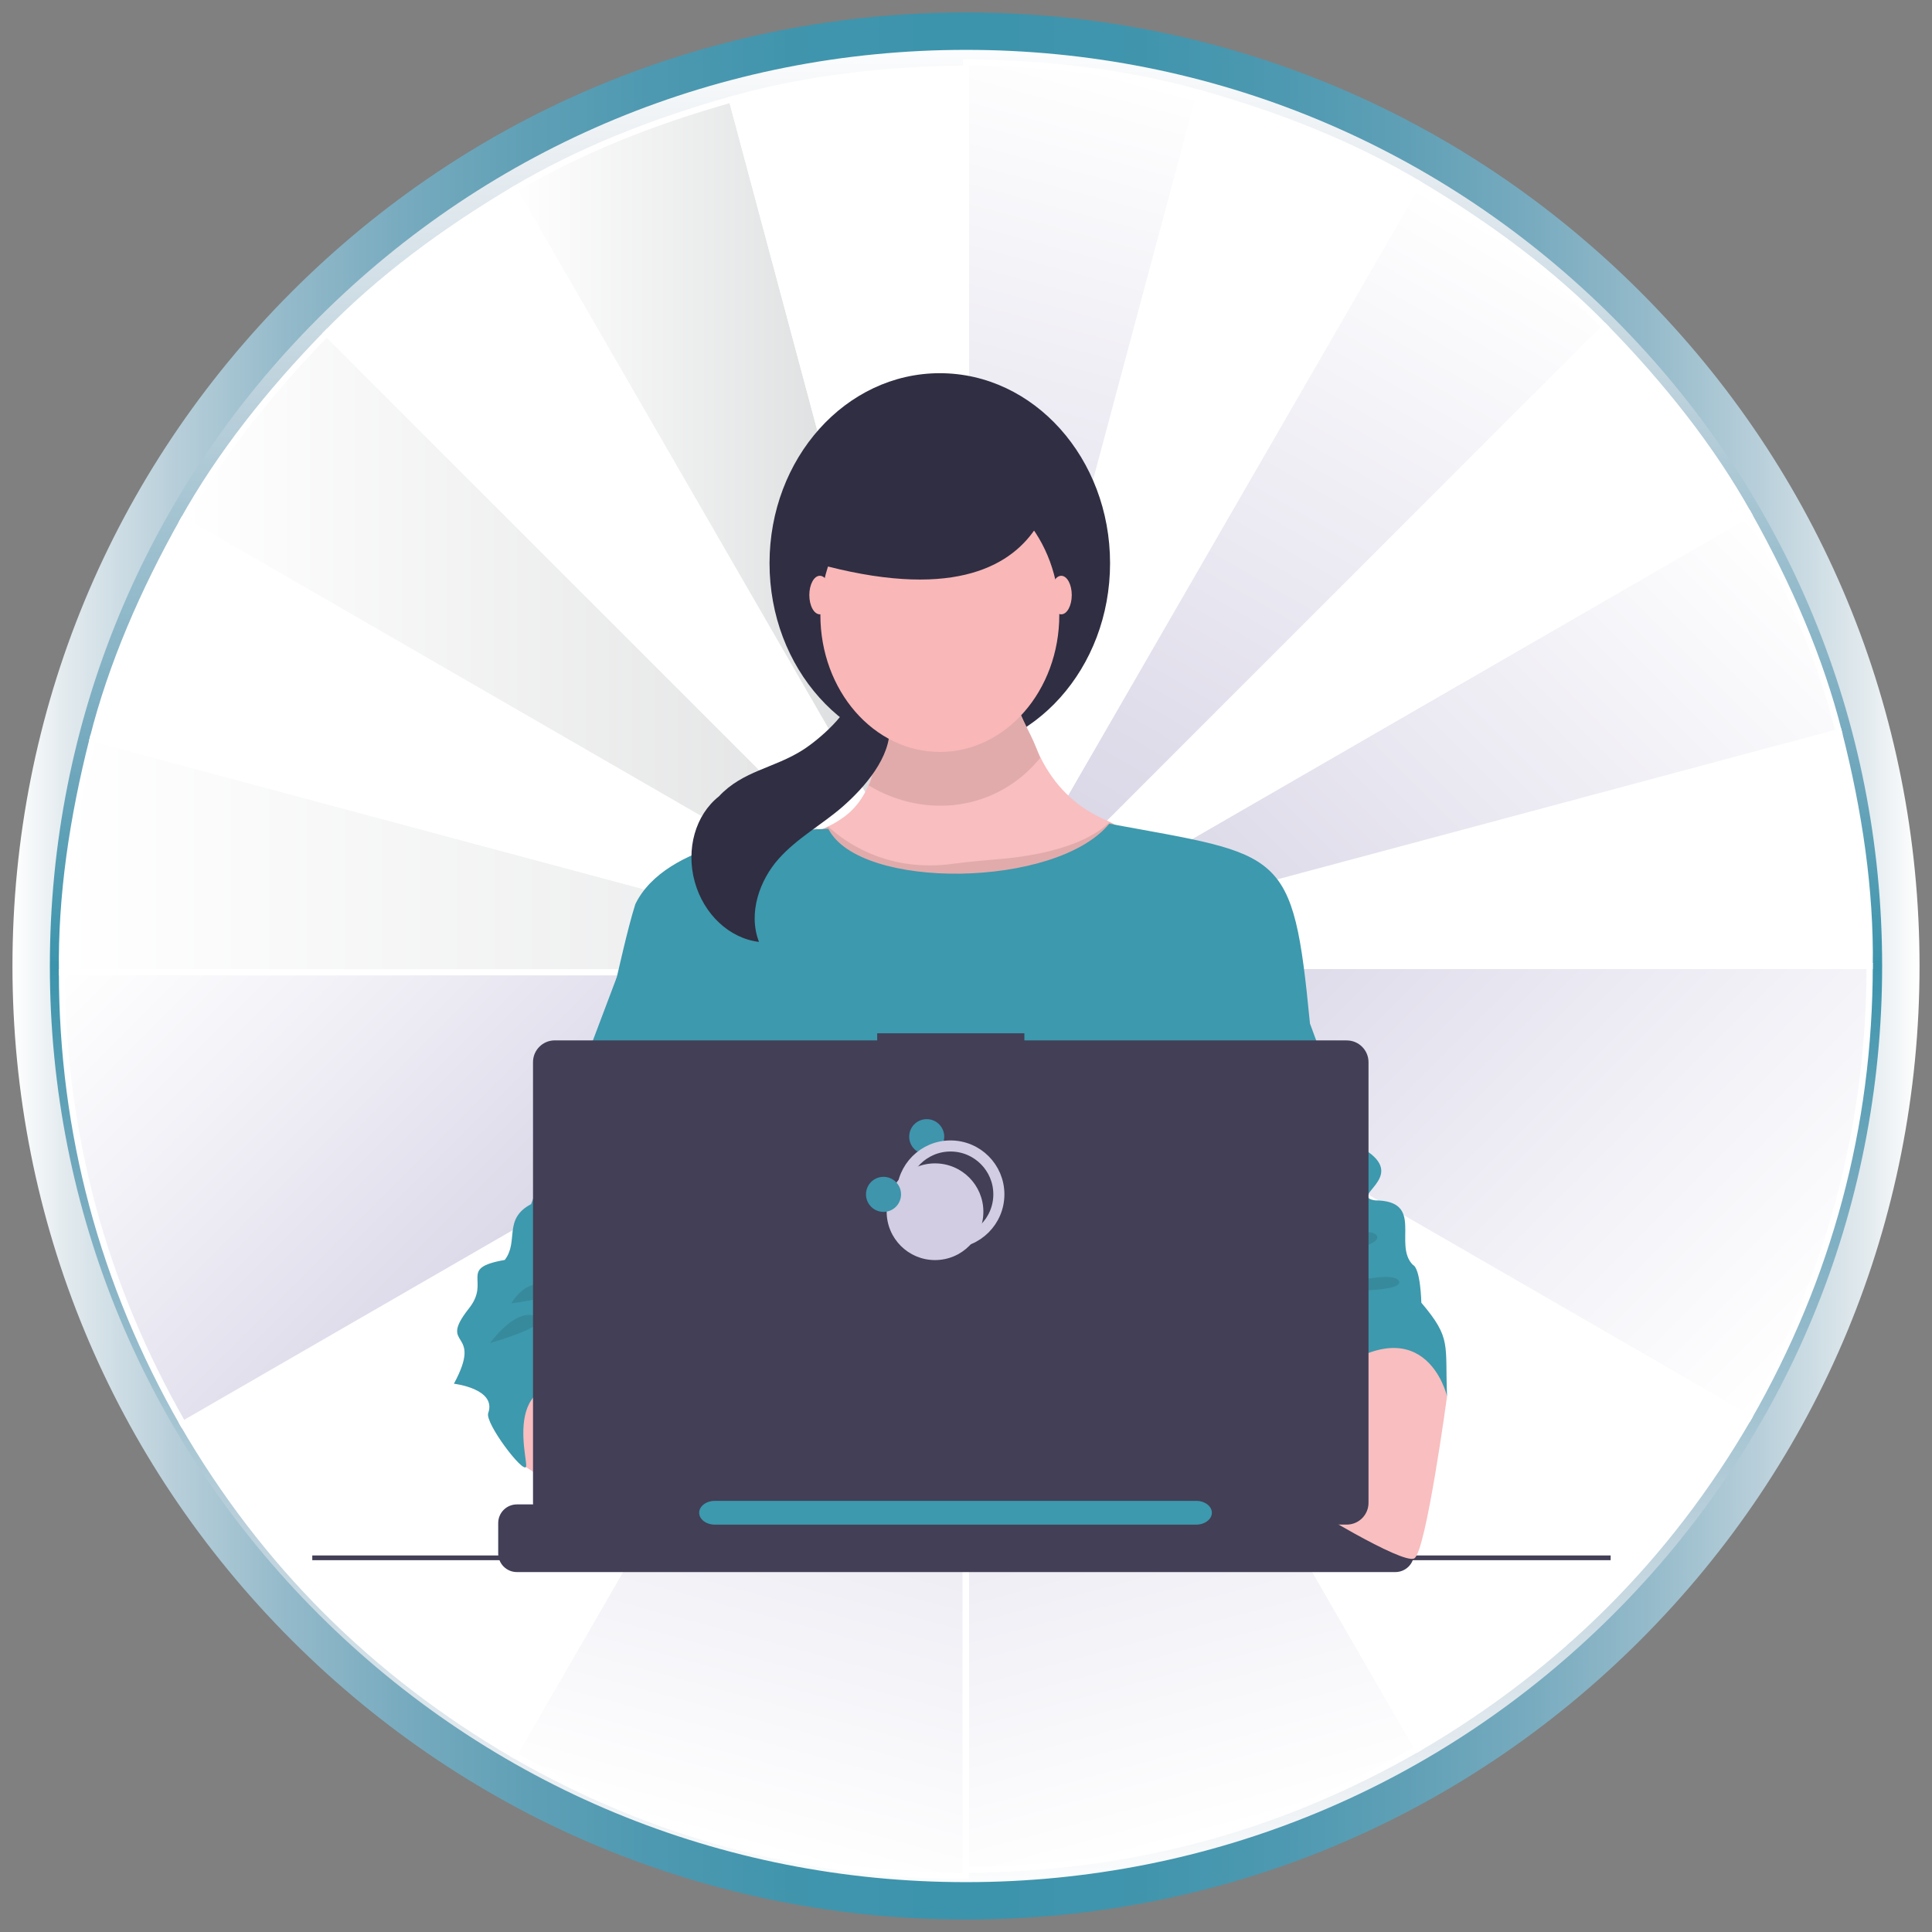 <?xml version="1.0" encoding="utf-8"?>
<!-- Generator: Adobe Illustrator 25.3.1, SVG Export Plug-In . SVG Version: 6.00 Build 0)  -->
<svg version="1.1" id="Layer_1" xmlns="http://www.w3.org/2000/svg" xmlns:xlink="http://www.w3.org/1999/xlink" x="0px" y="0px"
	 viewBox="0 0 620 620" enable-background="new 0 0 620 620" xml:space="preserve">
<rect x="0" y="0" width="620" height="620" fill="#808080" stroke="none"/>
<linearGradient id="SVGID_1_" gradientUnits="userSpaceOnUse" x1="310" y1="10" x2="310" y2="610">
	<stop  offset="0" style="stop-color:#FFFFFF"/>
	<stop  offset="0.067" style="stop-color:#E9EEF2"/>
	<stop  offset="0.201" style="stop-color:#BAD0DB"/>
	<stop  offset="0.389" style="stop-color:#72A8BD"/>
	<stop  offset="0.5" style="stop-color:#3B94AC"/>
	<stop  offset="0.611" style="stop-color:#72A8BD"/>
	<stop  offset="0.799" style="stop-color:#BAD0DB"/>
	<stop  offset="0.933" style="stop-color:#E9EEF2"/>
	<stop  offset="1" style="stop-color:#FFFFFF"/>
</linearGradient>
<linearGradient id="SVGID_2_" gradientUnits="userSpaceOnUse" x1="4" y1="310" x2="616" y2="310">
	<stop  offset="0" style="stop-color:#FFFFFF"/>
	<stop  offset="0.028" style="stop-color:#E2EAEE"/>
	<stop  offset="0.084" style="stop-color:#B8CFDA"/>
	<stop  offset="0.143" style="stop-color:#94BACA"/>
	<stop  offset="0.204" style="stop-color:#78ABBF"/>
	<stop  offset="0.268" style="stop-color:#60A0B6"/>
	<stop  offset="0.335" style="stop-color:#4D99B1"/>
	<stop  offset="0.408" style="stop-color:#4095AD"/>
	<stop  offset="0.5" style="stop-color:#3B94AC"/>
	<stop  offset="0.592" style="stop-color:#4095AD"/>
	<stop  offset="0.665" style="stop-color:#4D99B1"/>
	<stop  offset="0.732" style="stop-color:#60A0B6"/>
	<stop  offset="0.796" style="stop-color:#78ABBF"/>
	<stop  offset="0.857" style="stop-color:#94BACA"/>
	<stop  offset="0.916" style="stop-color:#B8CFDA"/>
	<stop  offset="0.972" style="stop-color:#E2EAEE"/>
	<stop  offset="1" style="stop-color:#FFFFFF"/>
</linearGradient>
<path fill="url(#SVGID_1_)" stroke="url(#SVGID_2_)" stroke-width="12" stroke-miterlimit="10" d="M310,610
	c-80.13,0-155.47-31.21-212.13-87.87C41.21,465.47,10,390.13,10,310S41.21,154.53,97.87,97.87C154.53,41.21,229.87,10,310,10
	s155.47,31.21,212.13,87.87C578.79,154.53,610,229.87,610,310s-31.21,155.47-87.87,212.13C465.47,578.79,390.13,610,310,610z"/>
<g>
	<g display="none">
		<linearGradient id="SVGID_3_" gradientUnits="userSpaceOnUse" x1="20" y1="310" x2="310" y2="310">
			<stop  offset="0" style="stop-color:#545461"/>
			<stop  offset="0.02" style="stop-color:#5D5D69"/>
			<stop  offset="0.09" style="stop-color:#787880"/>
			<stop  offset="0.171" style="stop-color:#8E8E93"/>
			<stop  offset="0.265" style="stop-color:#9F9FA1"/>
			<stop  offset="0.382" style="stop-color:#AAAAAC"/>
			<stop  offset="0.546" style="stop-color:#B1B1B1"/>
			<stop  offset="1" style="stop-color:#B3B3B3"/>
		</linearGradient>
		<path display="inline" fill="url(#SVGID_3_)" stroke="#FFFFFF" stroke-width="2" stroke-miterlimit="10" d="M20,310
			c0,160.16,129.84,290,290,290V20C149.84,20,20,149.84,20,310z"/>
		<path fill="#333333" stroke="#FFFFFF" stroke-width="2" stroke-miterlimit="10" d="M310,20v580c160.16,0,290-129.84,290-290
			S470.16,20,310,20z"/>
	</g>
	<g>
		<linearGradient id="SVGID_4_" gradientUnits="userSpaceOnUse" x1="310" y1="310" x2="385.075" y2="590.185">
			<stop  offset="0" style="stop-color:#D1CEE2"/>
			<stop  offset="1" style="stop-color:#FFFFFF"/>
		</linearGradient>
		<path fill="url(#SVGID_4_)" stroke="#FFFFFF" stroke-width="2" stroke-miterlimit="10" d="M310,310l145,251.15
			c-44.66,25.7-93,38.65-145,38.85L310,310z"/>
		<path fill="#FFFFFF" stroke="#FFFFFF" stroke-width="2" stroke-miterlimit="10" d="M310,310l251.15,145
			c-25.83,44.59-61.21,79.97-106.15,106.15L310,310z"/>
		<linearGradient id="SVGID_5_" gradientUnits="userSpaceOnUse" x1="580.574" y1="435.574" x2="382.5" y2="237.5">
			<stop  offset="0" style="stop-color:#FFFFFF"/>
			<stop  offset="0.322" style="stop-color:#F2F1F7"/>
			<stop  offset="0.845" style="stop-color:#D9D6E7"/>
			<stop  offset="1" style="stop-color:#D1CDE1"/>
		</linearGradient>
		<path fill="url(#SVGID_5_)" stroke="#FFFFFF" stroke-width="2" stroke-miterlimit="10" d="M310,310l290,0
			c-0.07,51.53-13.02,99.86-38.85,145L310,310z"/>
	</g>
	<g>
		<path fill="#FFFFFF" stroke="#FFFFFF" stroke-width="2" stroke-miterlimit="10" d="M310,310l290,0
			c0.34-24.35-3.36-49.44-9.88-75.06L310,310"/>
		<linearGradient id="SVGID_6_" gradientUnits="userSpaceOnUse" x1="361.265" y1="361.265" x2="559.339" y2="163.192">
			<stop  offset="0" style="stop-color:#D1CDE1"/>
			<stop  offset="1" style="stop-color:#FFFFFF"/>
		</linearGradient>
		<path fill="url(#SVGID_6_)" stroke="#FFFFFF" stroke-width="2" stroke-miterlimit="10" d="M310,310l280.12-75.06
			c-5.97-23.61-16.04-46.89-28.97-69.94L310,310"/>
		<path fill="#FFFFFF" stroke="#FFFFFF" stroke-width="2" stroke-miterlimit="10" d="M310,310l251.15-145
			c-11.88-21.26-27.63-41.14-46.09-60.06L310,310"/>
		<linearGradient id="SVGID_7_" gradientUnits="userSpaceOnUse" x1="342.5" y1="328.764" x2="487.5" y2="77.617">
			<stop  offset="0" style="stop-color:#D1CDE1"/>
			<stop  offset="1" style="stop-color:#FFFFFF"/>
		</linearGradient>
		<path fill="url(#SVGID_7_)" stroke="#FFFFFF" stroke-width="2" stroke-miterlimit="10" d="M310,310l205.06-205.06
			C498.08,87.48,477.72,72.35,455,58.85L310,310"/>
		<path fill="#FFFFFF" stroke="#FFFFFF" stroke-width="2" stroke-miterlimit="10" d="M310,310L455,58.85
			c-20.92-12.47-44.5-21.81-69.94-28.97L310,310"/>
		<linearGradient id="SVGID_8_" gradientUnits="userSpaceOnUse" x1="273.75" y1="300.287" x2="348.813" y2="20.148">
			<stop  offset="0" style="stop-color:#D1CDE1"/>
			<stop  offset="1" style="stop-color:#FFFFFF"/>
		</linearGradient>
		<path fill="url(#SVGID_8_)" stroke="#FFFFFF" stroke-width="2" stroke-miterlimit="10" d="M310,310l75.06-280.12
			C361.63,23.25,336.43,20.33,310,20L310,310"/>
	</g>
	<g>
		
			<linearGradient id="SVGID_9_" gradientUnits="userSpaceOnUse" x1="510.354" y1="312" x2="585.429" y2="592.185" gradientTransform="matrix(-1 0 0 1 820.248 0)">
			<stop  offset="0" style="stop-color:#D1CEE2"/>
			<stop  offset="1" style="stop-color:#FFFFFF"/>
		</linearGradient>
		<path fill="url(#SVGID_9_)" stroke="#FFFFFF" stroke-width="2" stroke-miterlimit="10" d="M309.89,312l-145,251.15
			c44.66,25.7,93,38.65,145,38.85L309.89,312z"/>
		<path fill="#FFFFFF" stroke="#FFFFFF" stroke-width="2" stroke-miterlimit="10" d="M309.89,312L58.75,457
			c25.83,44.59,61.21,79.97,106.15,106.15L309.89,312z"/>
		
			<linearGradient id="SVGID_10_" gradientUnits="userSpaceOnUse" x1="609.391" y1="411.037" x2="754.391" y2="266.037" gradientTransform="matrix(-1 0 0 1 820.248 0)">
			<stop  offset="0" style="stop-color:#D1CDE1"/>
			<stop  offset="0.155" style="stop-color:#D9D6E7"/>
			<stop  offset="0.678" style="stop-color:#F2F1F7"/>
			<stop  offset="1" style="stop-color:#FFFFFF"/>
		</linearGradient>
		<path fill="url(#SVGID_10_)" stroke="#FFFFFF" stroke-width="2" stroke-miterlimit="10" d="M309.89,312l-290,0
			c0.07,51.53,13.02,99.86,38.85,145L309.89,312z"/>
	</g>
	<g>
		
			<linearGradient id="SVGID_11_" gradientUnits="userSpaceOnUse" x1="600.117" y1="635.529" x2="890.138" y2="635.529" gradientTransform="matrix(-1 0 0 -1 910.021 910)">
			<stop  offset="0" style="stop-color:#E6E7E8"/>
			<stop  offset="1" style="stop-color:#FFFFFF"/>
		</linearGradient>
		<path fill="url(#SVGID_11_)" stroke="#FFFFFF" stroke-width="2" stroke-miterlimit="10" d="M309.9,312l-290,0
			c-0.34-24.35,3.36-49.44,9.88-75.06L309.9,312"/>
		<path fill="#FFFFFF" stroke="#FFFFFF" stroke-width="2" stroke-miterlimit="10" d="M309.9,312L29.79,236.94
			c5.97-23.61,16.04-46.89,28.97-69.94L309.9,312"/>
		
			<linearGradient id="SVGID_12_" gradientUnits="userSpaceOnUse" x1="600.117" y1="700.531" x2="851.264" y2="700.531" gradientTransform="matrix(-1 0 0 -1 910.021 910)">
			<stop  offset="0" style="stop-color:#DCDDDE"/>
			<stop  offset="1" style="stop-color:#FFFFFF"/>
		</linearGradient>
		<path fill="url(#SVGID_12_)" stroke="#FFFFFF" stroke-width="2" stroke-miterlimit="10" d="M309.9,312L58.76,167
			c11.88-21.26,27.63-41.14,46.09-60.06L309.9,312"/>
		<path fill="#FFFFFF" stroke="#FFFFFF" stroke-width="2" stroke-miterlimit="10" d="M309.9,312L104.84,106.94
			c16.98-17.46,37.34-32.58,60.06-46.09L309.9,312"/>
		
			<linearGradient id="SVGID_13_" gradientUnits="userSpaceOnUse" x1="600.117" y1="738.059" x2="745.117" y2="738.059" gradientTransform="matrix(-1 0 0 -1 910.021 910)">
			<stop  offset="0" style="stop-color:#D1D3D4"/>
			<stop  offset="1" style="stop-color:#FFFFFF"/>
		</linearGradient>
		<path fill="url(#SVGID_13_)" stroke="#FFFFFF" stroke-width="2" stroke-miterlimit="10" d="M309.9,312l-145-251.15
			c20.92-12.47,44.5-21.81,69.94-28.97L309.9,312"/>
		<path fill="#FFFFFF" stroke="#FFFFFF" stroke-width="2" stroke-miterlimit="10" d="M309.9,312L234.85,31.88
			c23.43-6.63,48.63-9.55,75.06-9.88L309.9,312"/>
	</g>
	<g display="none">
		
			<linearGradient id="SVGID_14_" gradientUnits="userSpaceOnUse" x1="402.493" y1="639.884" x2="692.515" y2="639.884" gradientTransform="matrix(6.123234e-17 -1 1 6.123234e-17 -292.355 710.149)">
			<stop  offset="0" style="stop-color:#E6E7E8"/>
			<stop  offset="1" style="stop-color:#FFFFFF"/>
		</linearGradient>
		<path display="inline" fill="url(#SVGID_14_)" stroke="#FFFFFF" stroke-width="2" stroke-miterlimit="10" d="M310,307.66l0-290
			c24.35-0.34,49.44,3.36,75.06,9.88L310,307.66"/>
		<path display="inline" fill="#FFFFFF" stroke="#FFFFFF" stroke-width="2" stroke-miterlimit="10" d="M310,307.66l75.06-280.12
			c23.61,5.97,46.89,16.04,69.94,28.97L310,307.66"/>
		
			<linearGradient id="SVGID_15_" gradientUnits="userSpaceOnUse" x1="402.493" y1="704.886" x2="653.641" y2="704.886" gradientTransform="matrix(6.123234e-17 -1 1 6.123234e-17 -292.355 710.149)">
			<stop  offset="0" style="stop-color:#DCDDDE"/>
			<stop  offset="1" style="stop-color:#FFFFFF"/>
		</linearGradient>
		<path display="inline" fill="url(#SVGID_15_)" stroke="#FFFFFF" stroke-width="2" stroke-miterlimit="10" d="M310,307.66
			L455,56.51c21.26,11.88,41.14,27.63,60.06,46.09L310,307.66"/>
		<path display="inline" fill="#FFFFFF" stroke="#FFFFFF" stroke-width="2" stroke-miterlimit="10" d="M310,307.66L515.06,102.6
			c17.46,16.98,32.58,37.34,46.09,60.06L310,307.66"/>
		
			<linearGradient id="SVGID_16_" gradientUnits="userSpaceOnUse" x1="402.493" y1="742.414" x2="547.493" y2="742.414" gradientTransform="matrix(6.123234e-17 -1 1 6.123234e-17 -292.355 710.149)">
			<stop  offset="0" style="stop-color:#D1D3D4"/>
			<stop  offset="1" style="stop-color:#FFFFFF"/>
		</linearGradient>
		<path display="inline" fill="url(#SVGID_16_)" stroke="#FFFFFF" stroke-width="2" stroke-miterlimit="10" d="M310,307.66
			l251.15-145c12.47,20.92,21.81,44.5,28.97,69.94L310,307.66"/>
		<path display="inline" fill="#FFFFFF" stroke="#FFFFFF" stroke-width="2" stroke-miterlimit="10" d="M310,307.66l280.12-75.06
			c6.63,23.43,9.55,48.63,9.88,75.06L310,307.66"/>
	</g>
</g>
<g id="_x3C_Group_x3E_" transform="matrix(1.333,0,0,-1.333,0,826.667)">
	<path id="Desk_Line" fill="#423F57" d="M75.18,245.69h312.57v-1.14H75.18V245.69z"/>
	<path id="Main_Hair" fill="#302E42" d="M226.25,530.31c-22.64,0-40.99-20.48-40.99-45.75c0-25.27,18.35-45.75,40.99-45.75
		s40.99,20.48,40.99,45.75C267.24,509.83,248.89,530.31,226.25,530.31"/>
	<g id="Neck_1_">
		<path id="Neck" fill="#F9BEBF" d="M252.46,389.3l-25.54-5.65l-1.66-0.37c0,0-20.19,6.02-20.86,6.53c-0.67,0.51-19,28.22-19,28.22
			s9.27-0.11,16.55,4.6c0.26,0.17,0.52,0.35,0.78,0.53c3.2,2.17,5.63,5.51,6.88,9.47c0.13,0.41,0.24,0.84,0.35,1.29
			c0.78,3.35,1.07,8.1,0.04,13.02c-2.5,11.7,3,14.24,10.63,13.96c11.01-0.41,23.54-7.35,23.54-7.35c0.19-3.94,3.84-9.6,5.21-13.23
			c0.12-0.34-0.14,0.32,0,0c2.73-6.93,7.53-12.57,13.56-15.96l0.81-0.45c0.81-0.44,1.67-0.85,2.56-1.22
			C285.77,414.38,252.46,389.3,252.46,389.3z"/>
		<path id="Neck_Shadow" opacity="0.1" fill="#010101" enable-background="new    " d="M255.25,391.53l-28.68-4.95l-1.86-0.33
			c0,0-22.68,5.27-23.43,5.72c-0.75,0.44-21.34,24.72-21.34,24.72s10.41-0.1,18.58,4.03c0.29,0.15,0.58,0.31,0.87,0.46
			c2.6-2.46,11.1-9.41,24.47-9.36c1.72,0,3.43,0.11,5.13,0.33c4.03,0.54,8.1,0.89,12.16,1.23c7.77,0.71,19.67,2.78,25.91,8.79
			l0.91-0.39c0.91-0.38,1.88-0.74,2.87-1.07C292.65,413.5,255.25,391.53,255.25,391.53L255.25,391.53z"/>
		<path id="Neck_Shadow_1_" opacity="0.1" fill="#010101" enable-background="new    " d="M250.42,437.69
			c-10.38-12.71-27.57-14.85-41.29-6.63c1.91,3.45,1.77,12.38,0.56,17.94c-6.26,28.6,36.53,2.02,36.53,2.02
			C244.07,448.26,246.93,447.23,250.42,437.69L250.42,437.69z"/>
	</g>
	<path id="Shirt" fill="#3D99AD" d="M286.29,317.16c0.24-5.36,4.16-65.76,4.16-65.76H168.4c0.76,34.57,1.65,78.5,2.71,113.01
		c-1.89,1.68-20.67,18.1-22.76,20c0.27,0.78,2.66,11.98,4.6,18.07c7.23,14.88,34.11,17.85,46.48,18.14
		c7.47-14.85,54.85-14.34,67.62,1.23c41.93-7.71,44.22-5.85,48.3-47.95c-0.59-0.51-29.53-25.46-29.07-25.08
		C286.28,348.3,286.05,322.49,286.29,317.16z"/>
	<path id="Laptop_Keyboard" fill="#423F57" d="M335.92,241.69H124.44c-2.49,0-4.5,2.01-4.5,4.5v7.29c0,2.49,2.01,4.5,4.5,4.5h211.48
		c2.49,0,4.5-2.01,4.5-4.5v-7.29C340.42,243.7,338.41,241.69,335.92,241.69z"/>
	<path id="Ponytail" fill="#302E42" d="M187.45,413.39c4.52,5.07,10.44,8.22,15.47,12.62c5.03,4.41,11.74,11.89,11.22,19.35
		c-0.3,4.23-6.32,1.6-7.12,5.79c-2.73-0.6,3.04,3.16-1.83,2.22c-0.5-4.82-8.05-11.28-11.85-13.72c-6.97-4.47-14.51-5.02-20.27-11.22
		c-5.65-4.47-7.98-12.69-5.82-20.54c2.16-7.85,8.35-13.64,15.47-14.49C180.02,400.4,182.94,408.33,187.45,413.39z"/>
	<g id="Right_Arm" transform="matrix(0.876,-0.205,-0.2,-0.898,-39.839,611.051)">
		<polygon id="_x3C_Path_x3E__17_" fill="#F9BEBF" points="293.4,306.74 282.1,299.11 263.99,292.03 253.64,298.02 258.54,315.18 
			263.3,322.8 281.14,329.09 		"/>
		<path id="_x3C_Path_x3E__18_" fill="#3D99AD" d="M263.7,190.28l-4.76,2.73l-9.14,62.64c-6.51,5.49-0.96,10.21-3.63,15.79
			c-12,5-2.18,6.01-6.64,14.7c-5.82,12.06,5.19,3.87,0.56,19.87c0,0,11.5-1.31,10.67,5.44c-0.34,2.73,12.68,13.37,13,11.43
			c0.32-1.94-15.16-27.5,18.8-23.7c0.14-5.43,6.66-22.95,2.92-26.93c-2.92-2.7,0.65-15.66,0.65-15.66l0.64-56.24L263.7,190.28z"/>
		<path id="_x3C_Path_x3E__19_" opacity="0.1" fill="#010101" enable-background="new    " d="M256.17,266.54
			c0.6,1,18.94,3.05,20.14,6.3S256.17,266.54,256.17,266.54z"/>
		<path id="_x3C_Path_x3E__20_" opacity="0.1" fill="#010101" enable-background="new    " d="M250.39,282.1
			c0,0,2.49-7.78,8.38-6.38C264.66,277.11,250.39,282.1,250.39,282.1z"/>
		<path id="_x3C_Path_x3E__21_" opacity="0.1" fill="#010101" enable-background="new    " d="M247.2,293.46
			c0,0,4.38-10.37,10.36-9.57C263.55,284.69,247.2,293.46,247.2,293.46z"/>
	</g>
	<g id="Left_Arm_1_" transform="matrix(0.84,0.326,0.317,-0.862,-280.058,347.118)">
		<path id="_x3C_Path_x3E__22_" fill="#F9BEBF" d="M632.42,300.24l-1.91,11.43c0,0-19.6,35.95-23.15,36.5s-22.86-23.96-22.86-23.96
			l-5.17-23.97l20.37-3.86l9.04-8.94C608.74,287.44,631.6,289.62,632.42,300.24z"/>
		<path id="_x3C_Path_x3E__23_" fill="#3D99AD" d="M623.16,201.94l7.35,5.17v27.5c11.09-0.32-1.71,6.05,2.73,9.81
			c6.96,9.98-8.88,9.05-2.73,12.53c12.58,4.84,0.37,12.42,3.54,19.34c1.63,1.64-1.36,10.07-1.36,10.07
			c4.35,11.7,2.07,12.35-2.18,25.33c0,0,3.44-26.51-30.83-15.3c0,0-0.63-10.1-0.87-13.84c-0.24-3.74,2.96-4.84,1.2-7.07
			c-9.41-10.46-0.38-6.76-3.54-14.44c-0.82-1.91-3.7-1.9-1.09-4.22c8.17-5.99-2.98-6.49,0.55-11.85c2.12-1.63,2.18-25.33,2.18-25.33
			S606.82,184.78,623.16,201.94L623.16,201.94z"/>
		<path id="_x3C_Path_x3E__24_" opacity="0.1" fill="#010101" enable-background="new    " d="M619.7,248.79c0,0,10.47-2.84,10.81,0
			C630.85,251.64,619.7,248.79,619.7,248.79z"/>
		<path id="_x3C_Path_x3E__25_" opacity="0.1" fill="#010101" enable-background="new    " d="M607.94,256.62
			c0,0,14.35-3.59,16.14-0.8C625.87,258.61,607.94,256.62,607.94,256.62z"/>
		<path id="_x3C_Path_x3E__26_" opacity="0.1" fill="#010101" enable-background="new    " d="M604.74,264.19
			c0,0,21.53-2.99,22.93,1.39C629.06,269.97,604.74,264.19,604.74,264.19z"/>
		<path id="_x3C_Path_x3E__9_" opacity="0.1" fill="#010101" enable-background="new    " d="M607.94,273.56
			c0.8,0.2,20.73,1.59,21.13,5.38C629.46,282.73,607.94,273.56,607.94,273.56z"/>
	</g>
	<path id="Laptop_Screen" fill="#423F57" d="M323.75,369.69h-77.14v1.71h-35.43v-1.71h-77.62c-2.9,0-5.24-2.35-5.24-5.24V258.36
		c0-2.9,2.35-5.24,5.24-5.24h190.66c2.9,0,5.24,2.35,5.24,5.24v106.08c0,2.9-2.35,5.24-5.24,5.24"/>
	<g id="Screen_Accents">
		<path id="_x3C_Path_x3E__7_" fill="#3E95AC" d="M223.1,350.73c2.33,0,4.22-1.89,4.22-4.22c0-2.33-1.89-4.22-4.22-4.22
			c-2.33,0-4.22,1.89-4.22,4.22C218.88,348.84,220.77,350.73,223.1,350.73"/>
		<path id="_x3C_Path_x3E__6_" fill="none" stroke="#D2CDE2" stroke-width="2.667" stroke-miterlimit="13.333" d="M228.83,344.27
			c6.43,0,11.64-5.21,11.64-11.64c0-6.43-5.21-11.64-11.64-11.64s-11.64,5.21-11.64,11.64C217.19,339.05,222.4,344.27,228.83,344.27
			z"/>
		<path id="_x3C_Path_x3E__5_" fill="#D2CDE2" d="M225.1,340.08c6.43,0,11.64-5.21,11.64-11.64c0-6.43-5.21-11.64-11.64-11.64
			c-6.43,0-11.64,5.21-11.64,11.64C213.46,334.86,218.67,340.08,225.1,340.08"/>
		<path id="_x3C_Path_x3E__4_" fill="#3E95AC" d="M212.7,336.84c2.33,0,4.22-1.89,4.22-4.22c0-2.33-1.89-4.22-4.22-4.22
			s-4.22,1.89-4.22,4.22C208.48,334.96,210.37,336.84,212.7,336.84"/>
		<g id="_x3C_Path_x3E__8_">
			<path fill="#3D99AD" d="M291.75,255.97c0-1.57-1.69-2.86-3.75-2.86H172.07c-2.06,0-3.75,1.29-3.75,2.86
				c0,1.57,1.69,2.86,3.75,2.86H288C290.06,258.83,291.75,257.55,291.75,255.97z"/>
		</g>
	</g>
	<g id="Head">
		<path id="_x3C_Path_x3E__3_" fill="#F9B7B8" d="M226.26,505.13c-15.89,0-28.76-14.77-28.76-33c0-18.22,12.88-33,28.76-33
			s28.76,14.77,28.76,33C255.03,490.36,242.15,505.13,226.26,505.13"/>
		<path id="_x3C_Path_x3E__2_" fill="#F9B7B8" d="M255.49,481.54c-1.4,0-2.53-2.08-2.53-4.64c0-2.56,1.13-4.64,2.53-4.64
			c1.4,0,2.53,2.08,2.53,4.64C258.02,479.47,256.89,481.54,255.49,481.54"/>
		<path id="_x3C_Path_x3E__1_" fill="#F9B7B8" d="M197.37,481.54c-1.4,0-2.53-2.08-2.53-4.64c0-2.56,1.13-4.64,2.53-4.64
			s2.53,2.08,2.53,4.64C199.9,479.47,198.77,481.54,197.37,481.54"/>
	</g>
	<path id="Bangs" fill="#302E42" d="M254.19,511.13c0,0,3.79-47.99-67.49-23.57l23.99,36.62L254.19,511.13z"/>
</g>
</svg>
